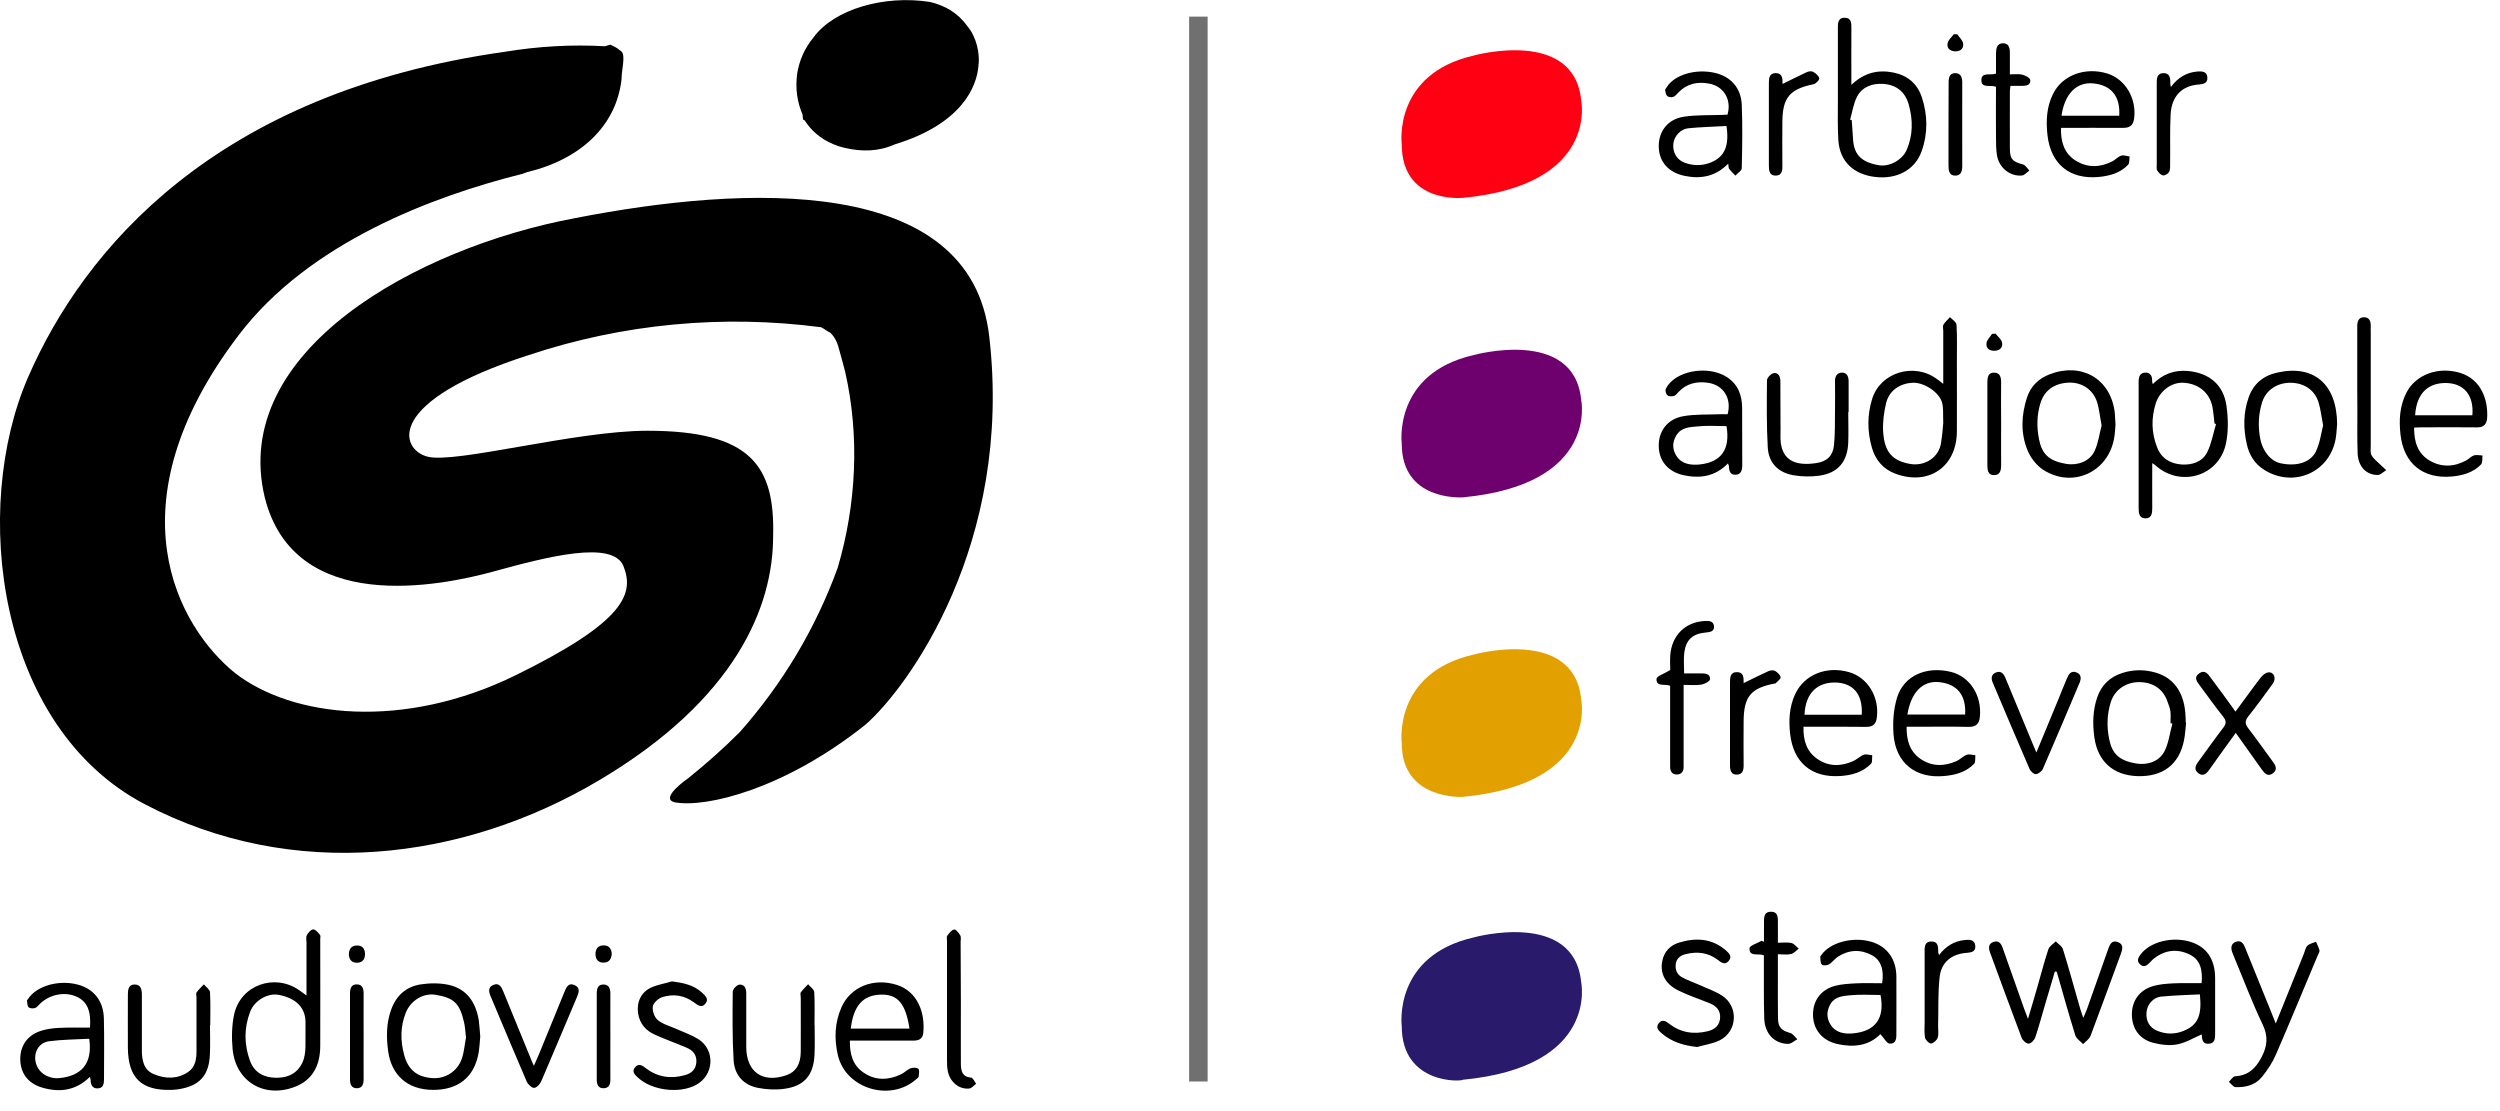 <svg version="1.1" xmlns="http://www.w3.org/2000/svg" xmlns:xlink="http://www.w3.org/1999/xlink" x="0px" y="0px"
	 viewBox="0 0 2000 888.9" style="enable-background:new 0 0 2000 888.9;" xml:space="preserve">
<style type="text/css">
	.st0{fill:#707070;}
	.st1{fill:#2A1A6B;}
	.st2{fill:#E2A001;}
	.st3{fill:#6F016E;}
	.st4{fill:#FF0013;}
</style>
<path d="M245.2,796.4c0-15.1,0-28.7,0-42.4c0-2-0.6-4.3,0.3-5.9c1.1-2,3.3-4.6,5.1-4.6c1.8,0,3.9,2.6,5.4,4.4
	c0.6,0.7,0.2,2.3,0.2,3.5c0,28.5,0.1,57,0,85.5c-0.1,16.4-6.9,27.3-19.9,32.4c-24.5,9.7-47.6-3.7-50.2-29.8
	c-0.9-9.4-0.7-19.3,1.3-28.4c5.3-23,32-32.5,51.6-19.2C240.7,793,242.2,794.3,245.2,796.4z M244.4,827.4c0-3.2,0-6.4,0-9.6
	c0-11.5-7.4-19.2-21.3-21.9c-8.7-1.7-19.4,4.3-22.9,13.3c-5.1,13.2-5,26.5-0.1,39.7c3.5,9.4,11.4,13.2,20.5,13.3
	c7.4,0.1,14.7-1.8,19.5-8.9C245.6,845.2,244.1,836.2,244.4,827.4z M72,822.1c1-13.4-2.3-20.9-10.6-24.7c-9.3-4.3-21.5-2-29.3,5.5
	c-1.3,1.2-2.5,3-4,3.5c-1.6,0.5-4.1,0.4-5.2-0.6c-1.1-1-1-3.4-1.3-5.2c-0.1-0.5,0.5-1,0.9-1.5c6.8-10.5,24.9-15.6,40.2-11.3
	c12.5,3.5,20.1,13.1,20.4,27c0.4,16.1,0.1,32.3,0.1,48.4c0,3.7-0.5,7.3-4.9,7.5c-4.2,0.3-5.8-2.8-5.8-6.7c0-0.7-0.3-1.4-0.6-2.5
	c-11.3,11.1-24.3,12.7-38.4,8.5c-11.3-3.4-17.3-11.7-17.3-23c0.1-10.9,6.1-19.2,17.1-22.5c4.5-1.4,9.3-2,14.1-2.2
	C55.4,821.9,63.5,822.1,72,822.1z M71.4,831c-10.7,0.6-21.6,0.6-32.2,2c-8.7,1.2-13,9.9-10.2,18.4c2.4,7.3,10.2,12.1,19.3,11
	C64.3,860.5,74.3,851.8,71.4,831z M679.9,832.5c-0.2,10.7,2.3,19.8,11,25.6c9.3,6.4,19.5,6.2,29.6,1.5c2.9-1.3,5.2-3.9,8.1-5
	c1.8-0.7,5.1-0.6,6.1,0.5c1.1,1.3,0.4,4.2,0.2,6.3c-0.1,0.6-1,1.2-1.6,1.7c-20.7,18.8-56.8,8-63-19c-3-12.8-2.6-25.8,2.8-38.1
	c7.2-16.5,25.6-24,44.3-18.1c16.6,5.2,22.9,22.3,21.2,38.6c-0.5,4.8-3.7,6-8.1,6c-14.5-0.1-29.1,0-43.6,0
	C684.5,832.5,682.4,832.5,679.9,832.5z M727.6,822.9c-3.1-20.1-9.4-27.5-22.8-27.2c-14.4,0.3-22,8.8-24.2,27.2
	C696.1,822.9,711.6,822.9,727.6,822.9z M384.2,829.2c-0.4,4.3-0.6,8.7-1.3,13c-3.4,19.6-16.5,30-37.1,29.7
	c-19.8-0.3-32.7-11.7-35.3-31.1c-1.5-11.2-1.5-22.3,2.4-33c4-11.3,12-18.5,23.7-20.3c7.3-1.1,15.2-1.2,22.4,0.4
	c14.5,3.2,21.6,14,24,28.1C383.6,820.4,383.8,824.8,384.2,829.2z M372.8,830.1c-0.6-5-0.7-8.8-1.6-12.4c-3.4-14.7-7.7-19.5-23-21.9
	c-9.4-1.5-19.5,4.4-23.5,14.2c-4.5,11.1-4.5,22.6-1.3,34.2c3.2,11.8,10.5,17.6,22.9,18.3c10.1,0.6,19.8-5.5,23.2-15.7
	C371.4,841.1,371.8,834.9,372.8,830.1z M651.6,820c0-8.8,0.3-17.6-0.2-26.3c-0.1-2.2-3.2-4.2-4.9-6.3c-2,2.1-4.1,4.1-5.8,6.4
	c-0.7,0.9-0.1,2.7-0.1,4.1c0,14.6,0.1,29.1,0,43.7c-0.1,9.8-4,16-11.3,18.5c-19.1,6.7-32.2-2.4-32.3-22.4c0-1.6,0-3.2,0-4.8
	c0-12.8,0-25.5,0-38.3c0-3.8-1.4-7.3-5.5-6.9c-2,0.2-5.3,3.6-5.3,5.6c-0.2,18.3-0.4,36.7,0.7,55c0.7,11.6,7.7,19.7,19.5,22
	c6.7,1.3,13.9,1.7,20.7,0.8c16.2-2.1,23.7-10.8,24.5-27.2c0.4-8,0.1-15.9,0.1-23.9C651.5,820,651.6,820,651.6,820z M168.2,820.1
	c0-8.8,0.3-17.6-0.2-26.3c-0.1-2.2-3.2-4.2-4.9-6.3c-2,2.1-4.1,4-5.8,6.4c-0.7,0.9-0.1,2.7-0.1,4.1c0,14.4,0,28.7,0,43.1
	c0,6.4-1.1,12.8-6.7,16.5c-8.6,5.8-18.3,5.6-27.5,1.7c-8.1-3.4-9.5-11.1-9.5-19.1c0-14.8,0-29.5,0-44.3c0-4.1-0.7-8.2-5.6-8.3
	c-5.1-0.1-5.6,4.1-5.6,8.1c0,14.2-0.1,28.3,0,42.5c0.2,24.3,10.9,34.5,35.2,33.7c2-0.1,4-0.3,5.9-0.6c16.2-2.7,23.7-10.9,24.5-27.3
	c0.4-8,0.1-15.9,0.1-23.9C168.1,820.1,168.2,820.1,168.2,820.1z M521,790c-8.2,3.7-11.9,11.9-10.5,20.8c1.3,8.3,6.2,13.7,13.5,17
	c8.3,3.7,17,6.8,25.4,10.4c5,2.1,8,5.7,7.7,11.5c-0.4,5.9-4,9-9.1,10.4c-11.1,3.1-21.7,1.8-31.1-5.4c-2.8-2.1-5.8-4.5-8.8-0.9
	c-3.2,3.7,0.1,6.2,2.5,8.5c11.1,10.1,32.8,12.8,46.1,5.7c14.6-7.7,15.8-28.1,1.8-36.8c-5.4-3.3-11.5-5.4-17.3-8
	c-5.1-2.3-10.8-3.7-14.9-7.1c-2.7-2.1-4.5-7.3-4.1-10.7c0.3-2.8,4.1-6.4,7.1-7.5c9.1-3.1,18.1-1.8,26,4.1c3.1,2.3,6.2,4.7,9.2,0.7
	c2.8-3.7-0.5-6.3-2.9-8.6c-6.7-6.2-15-7.8-24-9C531.9,786.8,526.1,787.7,521,790z M423.6,844.4c-6.9-16.9-13.9-33.8-20.8-50.8
	c-1.5-3.6-3.2-7.7-8-5.7c-4.7,1.8-3.8,5.8-2.1,9.6c9.5,22.5,18.9,45.1,28.6,67.6c1,2.3,4,5.3,6,5.2c2.1-0.1,4.8-3.1,5.8-5.5
	c9.6-22.3,18.9-44.7,28.4-67c1.6-3.8,2.9-7.6-1.8-9.7c-4.9-2.2-6.6,1.6-8.1,5.3c-6.7,16.6-13.5,33.1-20.3,49.7
	c-1.2,2.9-2.5,5.7-4.2,9.6C425.5,849.1,424.5,846.8,423.6,844.4z M768.5,753.6c0-1.8,0.5-3.9-0.3-5.3c-1.2-2-3.5-5-4.9-4.7
	c-2.1,0.4-4,2.9-5.5,5c-0.7,0.9-0.2,2.7-0.2,4.1c0,31.7,0,63.4,0,95.1c0,2.8,0,5.6,0.5,8.3c1.4,9.1,9,15.7,17.4,14.7
	c1.9-0.2,3.6-2.5,5.4-3.8c-1.3-1.7-2.5-4.8-4-4.9c-7.2-0.6-8.1-5.4-8.2-10.9c-0.1-16.5,0-33.1,0-49.6
	C768.6,785.4,768.6,769.5,768.5,753.6z M290.9,795c0-4.1-0.9-7.5-5.6-7.5c-4.4,0-5.3,3.5-5.3,7.2c0,22.9,0,45.8,0,68.7
	c0,3.7,0.9,7.1,5.3,7.2c4.7,0,5.6-3.4,5.6-7.5c-0.1-11.3,0-22.7,0-34C290.9,817.7,290.8,806.4,290.9,795z M488.3,795.1
	c0-4.1-1-7.5-5.6-7.5c-4.4,0-5.3,3.4-5.3,7.1c0,22.9,0,45.8,0,68.7c0,3.7,0.9,7.2,5.3,7.2c4.6,0,5.7-3.3,5.6-7.4
	c-0.1-11.4,0-22.7,0-34.1C488.3,817.8,488.2,806.4,488.3,795.1z M285.8,770.2c4.4-0.2,6.3-3,6.2-7.2c-0.1-4.2-2.3-6.8-6.7-6.6
	c-4.4,0.2-6.2,3-6.2,7.3C279.3,767.7,281.4,770.3,285.8,770.2z M482.9,756.3c-4.4,0-6.5,2.7-6.5,6.9c0,4.2,2.1,6.9,6.4,6.9
	c4.4,0,6.3-2.8,6.6-7C489.2,759.2,487.4,756.3,482.9,756.3z"/>
<path d="M643.7,96.2c7.4,11.8,19.2,19.2,32.5,22.2s26.6,3,39.9-3c53.2-16.3,65.1-45.8,66.6-62.1c1.5-10.4-1.5-23.7-8.9-32.5
	c-7.4-10.4-17.7-16.3-29.6-19.2c-37-5.9-76.9,5.9-93.2,28.1c-7.4,8.9-11.8,19.2-13.3,29.6c-1.5,11.8,0,22.2,4.4,32.5
	C642.2,94.7,642.2,96.2,643.7,96.2z M484,37c-26.6-1.5-53.2,0-79.9,4.4C171.9,74,66.9,199.7,22.5,301.7
	c-45.8,105-25.1,279.5,93.2,341.6s254.4,45.8,363.8-19.2s139-139,139-195.2c1.5-56.2-17.7-84.3-100.6-84.3
	c-57.7,0-153.8,26.6-176,20.7c-22.2-5.9-34-44.4,81.3-81.3c75.4-25.1,155.3-32.5,233.7-22.2c3,1.5,4.4,3,7.4,4.4
	c4.4,4.4,5.9,8.9,7.4,14.8s3,10.4,4.4,16.3c11.8,51.8,8.9,106.5-5.9,156.8c-17.7,48.8-44.4,93.2-78.4,131.6
	c-13.3,13.3-26.6,25.1-41.4,37c0,0-23.7,16.3-10.4,19.2c25.1,4.4,87.3-10.4,152.3-62.1c34-29.6,118.3-144.9,99.1-310.6
	c-14.8-130.1-195.2-121.3-331.3-94.7C333.1,198.2,183.7,281,211.8,397.9c23.7,94.7,140.5,71,183.4,59.2s94.7-25.1,103.5-4.4
	c8.9,22.2,1.5,44.4-85.8,87.3c-90.2,44.4-179,34-224.8-1.5c-45.8-37-100.6-134.6,3-270.6c56.2-73.9,155.3-110.9,226.3-128.7l4.4-1.5
	c42.9-10.4,71-37,75.4-73.9c0-5.9,1.5-11.8,1.5-16.3c0-3,0-5.9-3-7.4c-1.5-1.5-4.4-3-7.4-4.4L484,37z"/>
<path class="st0" d="M966.1,865.2h-14.8V13.3h14.8V865.2z"/>
<g>
	<path d="M1643.9,777.2c-2.4,8-4.7,15.9-7.1,23.9c-2.8,9.5-5.4,19.2-8.5,28.6c-0.7,2.2-3.4,5.1-5.3,5.2c-1.9,0.1-4.9-2.5-5.7-4.7
		c-8.6-22.7-16.9-45.5-25.3-68.3c-1.3-3.6-1.3-7,2.9-8.4c4.2-1.4,6.1,1.5,7.3,5c5.7,16.3,11.5,32.7,17.3,49c0.7,2,1.5,4,2.9,7.6
		c2.8-9.6,5.3-17.7,7.6-25.9c2.9-9.9,5.4-20,8.7-29.8c0.8-2.5,3.9-4.2,5.9-6.3c2,2.1,5.1,3.9,5.8,6.4c4.9,15.8,9.2,31.7,13.8,47.6
		c0.5,1.8,1.2,3.6,2.4,7.2c1.4-3.2,2.2-4.8,2.8-6.5c5.7-16.1,11.4-32.3,17.1-48.4c1.3-3.7,2.9-7.7,7.9-5.7c4.8,1.9,3.6,5.8,2.2,9.6
		c-8.1,21.9-16,43.8-24.2,65.5c-1,2.5-3.9,4.3-5.9,6.5c-2.1-2.3-5.3-4.2-6.2-6.9c-5.3-16.9-10-33.9-14.9-51
		C1644.9,777.3,1644.4,777.3,1643.9,777.2z M1738.2,786.7c-5.3,0.3-10.8,0.7-15.9,2.2c-10.9,3.3-16.8,11.8-16.8,22.7
		c0,11,5.9,19.7,16.9,22.6c6.2,1.6,13.2,2.5,19.4,1.3c6.9-1.3,13.2-5.3,19.6-8c0.3,2.8-0.1,7.8,5.5,7.5c5.5-0.3,5.2-4.9,5.2-9
		c0-14.6,0-29.1,0-43.7c-0.1-14.7-6.6-24.5-19-28.6c-14.7-4.9-32.9-0.4-40.6,9.8c-1.9,2.6-3.4,5.2-0.5,7.9c2.9,2.8,5.4,1.2,7.7-1.2
		c1.3-1.3,2.4-2.7,3.9-3.7c8.8-6.7,18.4-7.6,28.1-2.9c9,4.4,10.4,12.9,9.6,22.9C1753.3,786.6,1745.7,786.3,1738.2,786.7z
		 M1746.9,824.7c-6.8,2.8-13.8,2.8-20.7,0.1c-6.5-2.5-9.6-7.9-9-15c0.5-6.1,5.3-11.9,11.6-12.5c10.2-1,20.5-1.3,31.1-1.8
		C1761.7,812.4,1758.2,820.1,1746.9,824.7z M1511.8,834.9c5.7,0.2,5.3-5.1,5.3-9.3c0-14.8,0.1-29.5,0-44.3
		c-0.1-14.2-7.5-24.2-20.1-27.9c-14.8-4.3-32.9,0.5-39.9,10.6c-0.3,0.5-0.9,1-0.9,1.5c0.2,2.1,0,4.8,1.3,6.2
		c0.9,0.9,4.2,0.7,5.7-0.2c2.7-1.6,4.6-4.5,7.2-6.2c8.8-5.6,18.1-6,27.2-1.1c7.2,3.9,9.8,11.8,8.1,22.4c-7,0-14.2-0.3-21.3,0.1
		c-5.5,0.3-11.2,0.6-16.5,2c-11.5,3.2-17.7,12.1-17.5,23.4c0.2,11.5,7.3,20.2,19,23c13.4,3.1,25.7,1.6,34.9-7.8
		C1507.1,830.2,1509.3,834.8,1511.8,834.9z M1482.4,826.7c-6.3,0.6-13.7-0.2-17.9-6.9c-3.5-5.6-3.3-11.2,0-16.8
		c3.6-5.9,10.1-6.2,15.7-6.8c8-0.8,16.2-0.2,24.2-0.2C1508.1,815.1,1499.9,825.1,1482.4,826.7z M1812.6,798.9
		c-5.5-13.7-11.1-27.3-16.6-41c-1.3-3.3-3.4-5.9-7.2-4.5c-4,1.4-4.3,4.8-3,8.4c0.4,1.1,0.9,2.2,1.3,3.3c7.6,18.2,14.5,36.7,23,54.4
		c4.6,9.6,3.8,17.4-0.9,26.3c-4.6,8.8-10.6,14.7-21.1,15.2c-1.7,0.1-3.4,2.9-5,4.5c1.8,1.5,3.5,4.2,5.4,4.2c8,0.3,15.8-1.7,21-8.1
		c4.5-5.5,8.5-11.6,11.3-18.1c11.4-26.3,22.3-52.8,33.4-79.2c0.5-1.3,1.6-2.7,1.4-3.9c-0.6-2.4-1.8-4.7-2.8-7
		c-2.3,1-5.1,1.5-6.8,3.1c-1.6,1.5-2,4.3-2.9,6.5c-7.3,18.1-14.6,36.1-22.5,55.8C1817.6,811.1,1815.1,805,1812.6,798.9z
		 M1375.7,832.3c14.4-7.2,15.3-27.3,1.8-35.9c-5.6-3.6-12.2-5.8-18.3-8.6c-4.5-2-9.3-3.6-13.6-6c-4-2.2-5.6-6-5-10.7
		c0.7-4.6,3.9-6.8,8-7.8c9.2-2.3,17.8-1.3,25.5,4.5c2.8,2.1,5.7,4.6,8.8,1c3.2-3.6,0.2-6.4-2.3-8.6c-11.1-9.5-23.8-10.2-37.1-6.2
		c-7.1,2.1-12,6.9-13.6,14.5c-2.2,10.1,2.2,18.8,13.2,24.1c8,3.9,16.6,6.7,24.9,10.1c5,2.1,8.4,5.6,8.1,11.4
		c-0.3,6-4.1,9.4-9.6,10.8c-11.2,2.8-21.8,1.4-31.1-5.9c-2.7-2.1-5.6-3.8-8.3-0.5c-2.9,3.5-0.2,6,2.2,8.1c8,7,17.6,9.8,28.4,11
		C1363.6,835.9,1370.1,835,1375.7,832.3z M1409.3,752.6c-3.4,2-9.7,3.9-9.7,6c-0.2,7.3,7.1,3.7,11.5,5.7c0,2,0,4.1,0,6.3
		c0.1,14.7-0.2,29.5,0.3,44.2c0.4,12.2,8.2,20.2,19.2,20.3c2.4,0,4.8-2.4,7.3-3.7c-1.9-1.8-3.6-4.5-5.9-5.1
		c-6.7-1.8-9.5-4.4-9.6-11.6c-0.2-10.6-0.1-21.1-0.1-31.7c0-6.3,0-12.6,0-19.6c4,0,7.4,0.6,10.6-0.2c2.2-0.5,4.1-2.8,6.1-4.3
		c-2-1.6-3.7-4-5.9-4.5c-3.3-0.8-6.9-0.2-10.8-0.2c0-5.3,0.1-9.7,0-14.1c-0.1-4.5,1-10.7-5.4-10.7c-6.9-0.1-5.5,6.4-5.7,11
		c-0.1,4.3,0,8.7,0,13C1410.5,753.2,1409.9,752.9,1409.3,752.6z M1550.6,762.1c-0.1-4.1,0.3-8.9-5.4-8.9c-6.1,0-5.5,5.1-5.5,9.3
		c0,18.4,0,36.7,0,55.1c0,4.2-0.4,8.5,0.3,12.5c0.4,1.9,3.4,4.9,4.8,4.7c2.1-0.3,4.8-2.7,5.4-4.8c0.9-2.9,0.2-6.3,0.3-9.5
		c0.3-12.9-0.2-26,1.2-38.8c1.3-12,9.6-18.5,21.5-19.4c4-0.3,7.6-1,7-5.9c-0.6-4.8-4.6-4.8-8.3-4.4c-8.4,0.8-15.1,4.8-20.6,12
		C1550.9,762.8,1550.6,762.5,1550.6,762.1z"/>
	<path class="st1" d="M1121.4,820.9c0,0-7.4-56.2,57.7-71c0,0,79.9-22.2,85.8,35.5c0,0,14.8,68-94.7,78.4
		C1170.2,865.2,1121.4,868.2,1121.4,820.9z"/>
</g>
<g>
	<path d="M1525.3,581.4c-0.2,10.8,2.5,19.8,11.1,25.7c8.9,6.1,18.7,6.2,28.5,1.9c3.1-1.3,5.5-4.1,8.6-5.2c1.9-0.7,4.5,0.2,6.8,0.4
		c-0.3,2.3,0.3,5.5-1,6.8c-6.4,6.7-14.9,9-23.8,9.8c-23.1,2.2-39-10.4-40.7-33.5c-0.7-9.7,0-20.1,2.9-29.4
		c5.4-17.4,23.4-25.2,43-20.4c15.1,3.7,24.9,18.8,23.2,35.9c-0.5,5.4-2.9,8.2-8.8,8.1c-14.3-0.3-28.7-0.1-43-0.1
		C1530,581.4,1527.9,581.4,1525.3,581.4z M1572.1,571.6c0.9-15.6-6.4-24.4-20.8-25.9c-13.2-1.3-22.4,8-25.4,25.9
		C1541.1,571.6,1556.4,571.6,1572.1,571.6z M1442.8,581.4c-0.3,10.8,2.4,19.7,11,25.7c8.9,6.2,18.7,6.2,28.5,1.9
		c3.1-1.3,5.6-4,8.7-5.2c1.9-0.7,4.5,0.2,6.8,0.4c-0.3,2.3,0.3,5.4-1,6.8c-6.6,6.8-15.3,9.2-24.4,9.8c-23.1,1.6-37.7-10.7-40.3-33.7
		c-1.2-10.9-0.7-21.6,4-31.7c7.2-15.6,24.9-22.9,43.1-17.7c14.8,4.2,24.3,19.6,22.3,36.1c-0.6,5.2-2.9,7.8-8.6,7.7
		c-14.4-0.2-28.7-0.1-43.1-0.1C1447.5,581.4,1445.4,581.4,1442.8,581.4z M1489.4,571.8c1-17-7.4-25.6-21.4-25.8
		c-13.4-0.1-23.6,7.6-24.4,25.8C1458.7,571.8,1473.8,571.8,1489.4,571.8z M1748.9,578.1c-0.5,4.7-0.8,9.6-1.7,14.2
		c-3.9,19.4-17,29.3-37.4,28.6c-19.3-0.7-31.6-11.8-34.3-30.9c-1.5-10.8-1.3-21.5,2.2-31.9c3.4-10,10.1-16.5,20.1-19.7
		c9-2.9,18.1-2.9,27.1-0.2c13.7,4.1,21.8,15.1,23.3,31.5c0.3,2.8,0.3,5.6,0.4,8.4C1748.6,578.1,1748.8,578.1,1748.9,578.1z
		 M1737.9,578.9c-0.5-0.1-1-0.3-1.5-0.4c0-3.2,0.3-6.4-0.1-9.6c-0.3-2.5-1.4-4.9-2.2-7.3c-3.3-10-11.2-15.7-22.3-15.9
		c-10.9-0.2-20,6-23.2,16.1c-3,9.6-3.3,19.4-1.3,29.3c2.3,11.8,8,17.5,21.8,19.7c8.3,1.4,18.3-1.2,22.7-10.2
		C1735,594,1735.9,586.2,1737.9,578.9z M1768.8,542.5c-2.4-3.3-4.9-7.1-9.6-3.7c-4.5,3.3-1.5,6.7,0.7,9.7
		c6.2,8.3,12.2,16.8,18.7,24.9c2.6,3.3,2.5,5.5,0,8.8c-6.9,9-13.5,18.3-20.2,27.5c-2.2,3-3.3,6.2,0.3,8.9c3.7,2.7,6.3,0.5,8.5-2.5
		c3.3-4.5,6.5-9.1,9.7-13.6c3.7-5.2,7.5-10.5,11.7-16.2c7.3,10.3,14,19.7,20.7,29.1c2.3,3.3,5,6.4,9.2,3.1c3.8-3,1.9-6.3-0.4-9.4
		c-6.5-8.8-12.8-17.8-19.5-26.5c-2.6-3.4-2.8-5.8-0.1-9.3c6.8-8.6,13.3-17.4,19.7-26.3c3.1-4.3,1-9.6-3.5-9.1
		c-2.2,0.2-4.6,2.2-6.1,4.1c-6.7,8.7-13,17.6-20.2,27.3C1781.6,559.7,1775.2,551.1,1768.8,542.5z M1347.4,522.3
		c1.3-10.5,6.7-15.4,17.3-16.3c3.5-0.3,6.9-0.9,6.5-5.1c-0.4-4.1-4-4.3-7.4-4.1c-15.7,0.8-26.5,11.6-27.6,27.6
		c-0.3,4.5,0,9.1,0,11.6c-4.8,3-10.9,4.9-11,7.1c-0.3,6.8,6.7,3.7,10.9,5.5c0,7.2,0,14.4,0,21.5c0,14.4,0,28.7,0,43.1
		c0,3.7,1.5,6.5,5.5,6.4c3.8-0.1,5.5-2.8,5.3-6.5c-0.1-1.4,0-2.8,0-4.2c0-18.1,0-36.3,0-54.4c0-2.1,0-4.2,0-6.6
		c5.4,0,9.8,0.5,14.1-0.2c2.6-0.4,6.8-2.6,7-4.2c0.4-4.4-3.6-4.8-7.2-4.8c-4.3,0-8.7,0-13.5,0
		C1347.3,532.6,1346.8,527.4,1347.4,522.3z M1625.9,594.4c-7.2-17.3-14.3-34.6-21.5-51.9c-1.4-3.4-3.5-6.2-7.7-4.5
		c-3.7,1.5-4,4.7-2.5,8.1c9.8,23.1,19.5,46.2,29.5,69.2c0.8,1.8,3.4,4.2,5,4c2-0.2,4.8-2.2,5.6-4.2c9.9-22.8,19.6-45.8,29.3-68.7
		c1.4-3.4,1.7-6.9-2.5-8.5c-4.2-1.6-6.1,1.3-7.5,4.7c-2.3,5.5-4.6,11-6.8,16.6c-5.7,13.8-11.4,27.5-17.7,42.8
		C1627.6,598.4,1626.7,596.4,1625.9,594.4z M1394.9,546c0.1-4-0.1-8.3-5.3-8.3c-5.6,0-5.6,4.5-5.6,8.7c0,22,0,43.9,0,65.9
		c0,4,0.9,7.6,5.7,7.4c4.3-0.2,5.2-3.4,5.2-7.3c-0.1-11.8-0.1-23.5,0-35.3c0.1-19.8,5.7-26.7,25-30.3c0.2,0,0.5,0,0.6-0.1
		c1.5-1.7,4.2-3.5,4-4.9c-0.3-1.9-2.6-4-4.5-5.1c-1.3-0.7-3.7-0.5-5.2,0.2c-6.7,3-13.2,6.3-19.7,9.5
		C1395.2,547,1394.9,546.5,1394.9,546z"/>
	<path class="st2" d="M1121.4,594.6c0,0-7.4-56.2,57.7-71c0,0,79.9-22.2,85.8,35.5c0,0,14.8,68-94.7,78.4
		C1170.2,637.5,1121.4,640.4,1121.4,594.6z"/>
</g>
<g>
	<path d="M1481.1,67.9c10.3-9.8,21.2-12.3,33.5-9.9c11.3,2.3,19.1,8.7,22.8,19.6c4.8,14.4,5,29-0.1,43.4c-5.3,15-20,22.8-37.7,20.5
		c-17-2.2-27.7-12.5-28.9-29c-0.7-10.5-0.4-21.1-0.4-31.7c0-19.1,0-38.3,0-57.4c0-4.2-0.4-9.3,5.6-9.2c5.5,0.1,5.2,4.8,5.2,8.9
		C1481,37.5,1481.1,51.9,1481.1,67.9z M1480.1,95.7c0.4,0.2,0.9,0.3,1.3,0.5c0.4,5.3,0.7,10.7,1.1,16c0.9,11.8,7,17.7,20.7,20
		c8.3,1.4,18.7-4.2,22.2-12.4c5-11.7,5-23.7,1.7-35.8c-2.9-10.7-10.2-16.3-20.8-16.9c-8.3-0.5-16.5,2.3-20.6,10.1
		C1482.8,82.7,1481.9,89.4,1480.1,95.7z M1382.6,130.9c-10.1,10.3-21.9,12.5-34.9,9.8c-12.9-2.7-20.5-11.2-20.7-23.4
		c-0.2-12.1,7.1-21.9,19.9-23.9c10.3-1.6,21-1.1,31.6-1.5c1.2,0,2.4-0.1,3.5-0.2c3.4-11.8-2.8-22.6-14.6-24.8
		c-9.3-1.8-17.9,0-24.7,7.1c-1.2,1.3-2.5,2.9-4,3.5c-1.4,0.5-3.7,0.3-4.8-0.6c-1.1-0.9-1.5-3-1.8-4.6c-0.1-0.8,0.8-1.8,1.3-2.6
		c6.3-10,23.2-14.9,38.5-11.4c12.6,2.9,20.9,11.9,21.5,25.4c0.7,16.9,0.4,33.9,0,50.8c0,2.1-3.3,4-5.1,6c-1.7-1.8-3.5-3.5-5-5.5
		C1382.7,134.2,1382.9,132.8,1382.6,130.9z M1381.2,100.8c-10.4,0.6-20.5,0.8-30.5,1.8c-6.2,0.6-11.2,6.1-12,12.1
		c-0.8,6.8,2.4,12.8,8.6,15.3c7.2,2.8,14.6,2.8,21.8-0.2C1379.8,125.2,1383.5,116.6,1381.2,100.8z M1648.8,102.3
		c-0.3,11.2,2.6,20.4,11.6,26.1c9.5,6,19.7,5.7,29.6,0.6c2.5-1.3,4.4-3.7,7-4.5c2-0.6,4.5,0.4,6.7,0.7c-0.4,2.3,0.1,5.4-1.3,6.7
		c-6.4,6.7-15,8.9-23.8,9.7c-23,2-38-10.5-40.6-33.3c-1.3-11.5-0.8-22.8,4.5-33.3c7.4-14.9,25.6-21.6,43.3-16.2
		c14.4,4.4,23.6,19.9,21.5,36c-0.7,5.3-3.3,7.5-8.7,7.5C1682.2,102.2,1665.9,102.3,1648.8,102.3z M1695.4,92.6
		c0.9-15-5.8-24.5-21-25.9c-13.3-1.2-22.7,8.5-25.2,25.9C1664.5,92.6,1679.8,92.6,1695.4,92.6z M1596.8,109.5c0,5,0,10,0.8,14.9
		c1.7,9.9,10.5,16.9,20,16c2.1-0.2,3.9-2.6,5.9-4c-1.7-1.7-3.1-4.3-5-4.8c-8.5-2.3-10.6-4.2-10.6-13c-0.1-15.4,0-30.7,0-46.1
		c0-1.1,0.3-2.2,0.5-3.8c3.3,0,6.2,0,9.2,0c3.4,0,7.1-0.6,6.6-4.7c-0.2-1.7-4-3.7-6.4-4.3c-2.9-0.7-6.2-0.2-9.9-0.2
		c0-6.2,0-11.8,0-17.3c0-3.9-0.9-7.7-5.6-7.6c-4.6,0.1-5.4,3.9-5.5,7.8c0,5.5,0,11,0,16.5c-4.6,1.6-11.6-1.5-11.7,5.1
		c-0.1,6.9,6.9,3.7,11.7,5.4C1596.7,82.9,1596.7,96.2,1596.8,109.5z M1426,66.3c0.2-4.2-0.6-8-5.8-7.8c-4.8,0.2-5.1,4.2-5.1,8
		c0,22,0,43.9,0,65.9c0,4,0.4,8.2,5.6,8.1c5.1-0.2,5.3-4.4,5.2-8.4c-0.1-11.6-0.1-23.2,0-34.7c0.1-19.3,6-26.2,24.9-30
		c1.9-0.4,4.9-3.5,4.6-4.8c-0.5-2.1-2.9-4-5-5.2c-1.3-0.7-3.7-0.3-5.2,0.4c-6.5,3-12.8,6.3-19.2,9.4C1426.2,67.8,1426,67,1426,66.3z
		 M1736.2,66.8c0.2-4.1-0.2-8.3-5.3-8.3c-5.5,0-5.6,4.5-5.5,8.7c0,21.5,0,43,0,64.5c0,1.6-0.4,3.5,0.4,4.7c1,1.7,2.8,3.5,4.5,3.9
		c1.4,0.3,3.9-1.1,4.8-2.5c1-1.4,1-3.7,1-5.7c0.2-13.5-0.3-27.1,0.4-40.6c0.8-14.6,9-22.9,22.5-23.9c3.7-0.3,7.1-1,6.9-5.5
		c-0.2-4.9-4.1-5.2-7.9-4.9c-8.6,0.7-15.5,4.6-21.3,12.4C1736.5,67.9,1736.2,67.3,1736.2,66.8z M1558.8,99.5c0,11,0,21.9,0,32.9
		c0,4.1,0.5,8.2,5.6,8.1c4.5-0.1,5.4-3.8,5.4-7.8c-0.1-22.1,0-44.2,0-66.4c0-3.9-0.8-7.6-5.4-7.8c-4.8-0.1-5.5,3.6-5.5,7.5
		C1558.8,77.2,1558.8,88.3,1558.8,99.5C1558.8,99.5,1558.8,99.5,1558.8,99.5z M1563,27.4c-1.7,2.4-4.4,4.5-4.9,7.1
		c-0.9,4.2,2.1,6.5,6.3,6.6c4.1,0,6.7-2.5,6.1-6.3c-0.4-2.6-3-4.9-4.7-7.4C1564.8,27.4,1563.9,27.4,1563,27.4z"/>
	<path class="st3" d="M1121.4,355c0,0-7.4-56.2,57.7-71c0,0,79.9-22.2,85.8,35.5c0,0,14.8,68-94.7,78.4
		C1168.7,397.9,1121.4,400.8,1121.4,355z"/>
</g>
<g>
	<path d="M1721.8,370.5c0,12.8-0.1,24.3,0,35.9c0,4.1-0.4,8.3-5.4,8.3c-5,0-5.5-4.1-5.5-8.2c0-33.7,0-67.4,0-101.1
		c0-3.8,0.9-7.1,5.2-7.3c4.2-0.2,5.8,2.8,5.6,6.8c0,0.6,0.2,1.2,0.5,2.4c7.9-8,17.2-11.5,28.2-10.5c17.1,1.6,28.5,11.1,30.8,28
		c1.4,10.1,1.6,20.9-0.6,30.7c-5.9,25.7-36.4,34.5-56.1,16.9C1724.1,372,1723.4,371.6,1721.8,370.5z M1772.8,339.3
		c-0.4-0.2-0.8-0.4-1.2-0.6c-0.6-4.5-0.8-9-1.7-13.4c-2.3-11.3-11.3-18.5-23.2-19.1c-9.4-0.5-18.9,6.4-22.1,16.5
		c-3.7,11.8-3.5,23.6,1.1,35.2c3.5,9.1,10.9,13.1,19.7,13.7c8.1,0.5,16.4-2,20.3-9.7C1769.2,355,1770.5,346.9,1772.8,339.3z
		 M1554.6,307.1c0-15.1,0-28.9,0-42.6c0-1.6-0.6-3.5,0.1-4.7c1.4-2.3,3.5-4.1,5.3-6.1c1.8,2,5.1,3.9,5.2,6
		c0.6,9.7,0.3,19.5,0.3,29.3c0,18.8,0.1,37.5,0,56.3c-0.2,28.4-22.9,43.7-49.6,33.5c-9.6-3.7-15.6-11-18.4-20.7
		c-3.7-12.9-3.8-26.1,0.2-38.9c6.5-21.3,33.5-29.5,51.8-16C1550.9,304.1,1552.2,305.2,1554.6,307.1z M1554.6,338.2
		c-0.3-6.8,0.3-11.9-1-16.3c-2.5-8.4-14.5-16-23.2-15.7c-10.4,0.4-19,6.1-21.5,16.2c-1.8,7.4-2.8,15.3-2.4,22.8
		c1,16.3,7.2,23.5,21.9,26c11.4,1.9,23.1-5.3,24.5-17.4C1553.8,348,1554.3,342.1,1554.6,338.2z M1382.4,370.7
		c-10.1,10.4-22.1,12.3-35.4,9.5c-12.5-2.7-19.9-11.4-20-23.4c-0.2-11.9,6.9-21.5,19.4-23.8c9.3-1.7,19-1.2,28.6-1.6
		c2.4-0.1,4.8,0,7.1,0c3.4-12.7-3.3-23.4-15.8-25.2c-9-1.3-17.1,0.6-23.5,7.4c-1.1,1.2-2.2,2.7-3.5,3.1c-1.6,0.5-4.1,0.6-5.3-0.4
		c-1.2-1-2-3.8-1.4-5.1c1.1-2.5,3-4.7,5-6.5c10.9-9.6,31.6-11,43.8-3.1c8.9,5.7,12.2,14.4,12.3,24.5c0.1,15.4,0,30.7,0.1,46.1
		c0,4.1-1,7.5-5.5,7.6c-4.5,0.1-5.1-3.6-5.2-7.2C1383,372.3,1382.7,371.8,1382.4,370.7z M1381.2,340.9c-7.9,0-15.5-0.6-23,0.2
		c-6.2,0.6-13.2,0.6-17.2,7.3c-3.4,5.7-3.2,11.4,0.4,16.7c4.3,6.4,11.7,7.1,18.1,6.5C1377.2,369.8,1384.3,359.3,1381.2,340.9z
		 M1931.3,342.1c-0.1,11.3,2.8,20.6,12.3,26.3c9.7,5.7,19.8,5.2,29.6-0.2c2.1-1.2,3.8-3.2,6-3.9c2.1-0.6,4.5,0,6.8,0.1
		c-0.3,2.4,0.2,5.8-1.2,7.2c-6.3,6.5-14.6,8.8-23.3,9.6c-23.2,2.1-38.5-10.4-41.1-33.5c-1.3-11.5-0.7-22.8,4.6-33.3
		c7.4-14.8,25.8-21.5,43.4-16c16.3,5.1,22.3,21.3,21.3,36.2c-0.4,4.9-2.9,7.4-8.2,7.3c-15.6-0.2-31.1-0.1-46.7,0
		C1933.9,341.9,1933,342,1931.3,342.1z M1977.9,332.2c1.3-15.8-6.5-25.6-21.2-25.8c-13-0.1-23.4,6.9-24.6,25.8
		C1947.3,332.2,1962.4,332.2,1977.9,332.2z M1692.4,339.8c-0.3,3.4-0.4,7.4-1.2,11.3c-5,26.8-33.2,39.6-56.4,24.9
		c-5.5-3.5-10.3-9.7-12.8-15.8c-5.6-13.7-5-28.1-0.4-42.2c3-9.1,9.3-15.2,18.2-18.6c25.1-9.6,47.9,3.2,51.8,29.1
		C1692.1,332,1692.1,335.6,1692.4,339.8z M1681.3,340.4c-1.4-7.2-1.9-12.9-3.5-18.3c-3.1-10.3-12.2-16.4-22.8-16
		c-11.7,0.5-19.6,6.3-22.7,16.6c-2.9,9.5-3,19.1-1.1,28.7c2.3,11.8,8,17.4,21.7,19.7c8.1,1.4,18.5-1.3,22.7-10.2
		C1678.7,354.4,1679.6,346.6,1681.3,340.4z M1869.7,339.3c-0.4,4-0.5,8-1.2,11.9c-4.9,26.9-33.8,39.3-57.1,24.7
		c-7.7-4.8-12.1-12-14-20.7c-2.8-12.5-2.8-25,1.5-37.2c3.8-10.9,11.7-17.5,22.8-19.9C1851.1,291.4,1869.5,307.4,1869.7,339.3z
		 M1858.5,340.3c-1.4-7.2-2-12.9-3.6-18.2c-3-10-11.4-15.7-22.3-15.9c-10.8-0.1-19.8,5.8-22.9,15.6c-3,9.6-3.4,19.3-1.5,29.3
		c1.9,9.8,8.4,18,16.6,19.6c12.9,2.6,23.7-0.8,28-9.7C1856,354.3,1856.9,346.5,1858.5,340.3z M1478.9,329.7c0-8.2,0-16.4,0-24.5
		c0-3.8-1.2-7.2-5.4-7.1c-4,0.1-5.6,3.1-5.5,7.1c0.1,7.8,0.1,15.6,0,23.4c-0.1,9.2,0.1,18.4-0.8,27.5c-0.8,8.4-5.5,13-13.8,14.3
		c-17.7,2.8-29.9-2.2-29-23c0.1-3,0-6,0-9c0-11.2,0-22.4-0.1-33.5c0-3.5-1.5-7-5.3-6.4c-2.1,0.3-5.3,3.6-5.4,5.6
		c-0.2,17.9-0.4,35.9,0.6,53.8c0.7,12.4,8.3,20.2,20.6,22.3c6.6,1.1,13.6,1.3,20.2,0.4c15.3-2,23.1-11.2,23.6-26.8
		c0.3-8,0-16,0-23.9C1478.7,329.7,1478.8,329.7,1478.9,329.7z M1885.9,328.5c0,11.4-0.2,22.7,0.2,34.1c0.4,10.5,6.7,17.3,16,17.4
		c2.3,0,4.6-2.5,6.9-3.9c-1.8-1.7-3.7-3.3-5.5-5.1c-2.2-2.2-4.9-4.2-6.3-6.8c-1.1-2.1-0.6-5.1-0.6-7.7c0-29.9,0-59.8,0-89.7
		c0-2-0.1-4,0-6c0.1-3.9-1.2-7-5.4-7c-4.3,0-5.4,3.3-5.4,7.1c0,16.7,0,33.5,0,50.2C1885.9,316.9,1885.9,322.7,1885.9,328.5z
		 M1600.9,306.2c0-4.1-0.6-8.1-5.7-8.1c-4.8,0-5.3,3.9-5.3,7.8c0,22.1,0,44.2,0,66.4c0,3.8,0.5,7.8,5.3,7.8c5,0,5.7-3.9,5.7-8.1
		c-0.1-11.2,0-22.3,0-33.5C1600.8,327.7,1600.8,316.9,1600.9,306.2z M1593.6,267.1c-1.5,2.5-4.1,4.8-4.4,7.4
		c-0.6,4.3,2.6,6.4,6.8,6.1c4.1-0.2,6.5-3,5.6-6.7c-0.6-2.6-3.4-4.7-5.2-7C1595.4,267,1594.5,267,1593.6,267.1z"/>
	<path class="st4" d="M1121.4,115.4c0,0-7.4-56.2,57.7-71c0,0,79.9-22.2,85.8,35.5c0,0,14.8,68-94.7,78.4
		C1168.7,158.3,1121.4,162.7,1121.4,115.4"/>
</g>
</svg>
